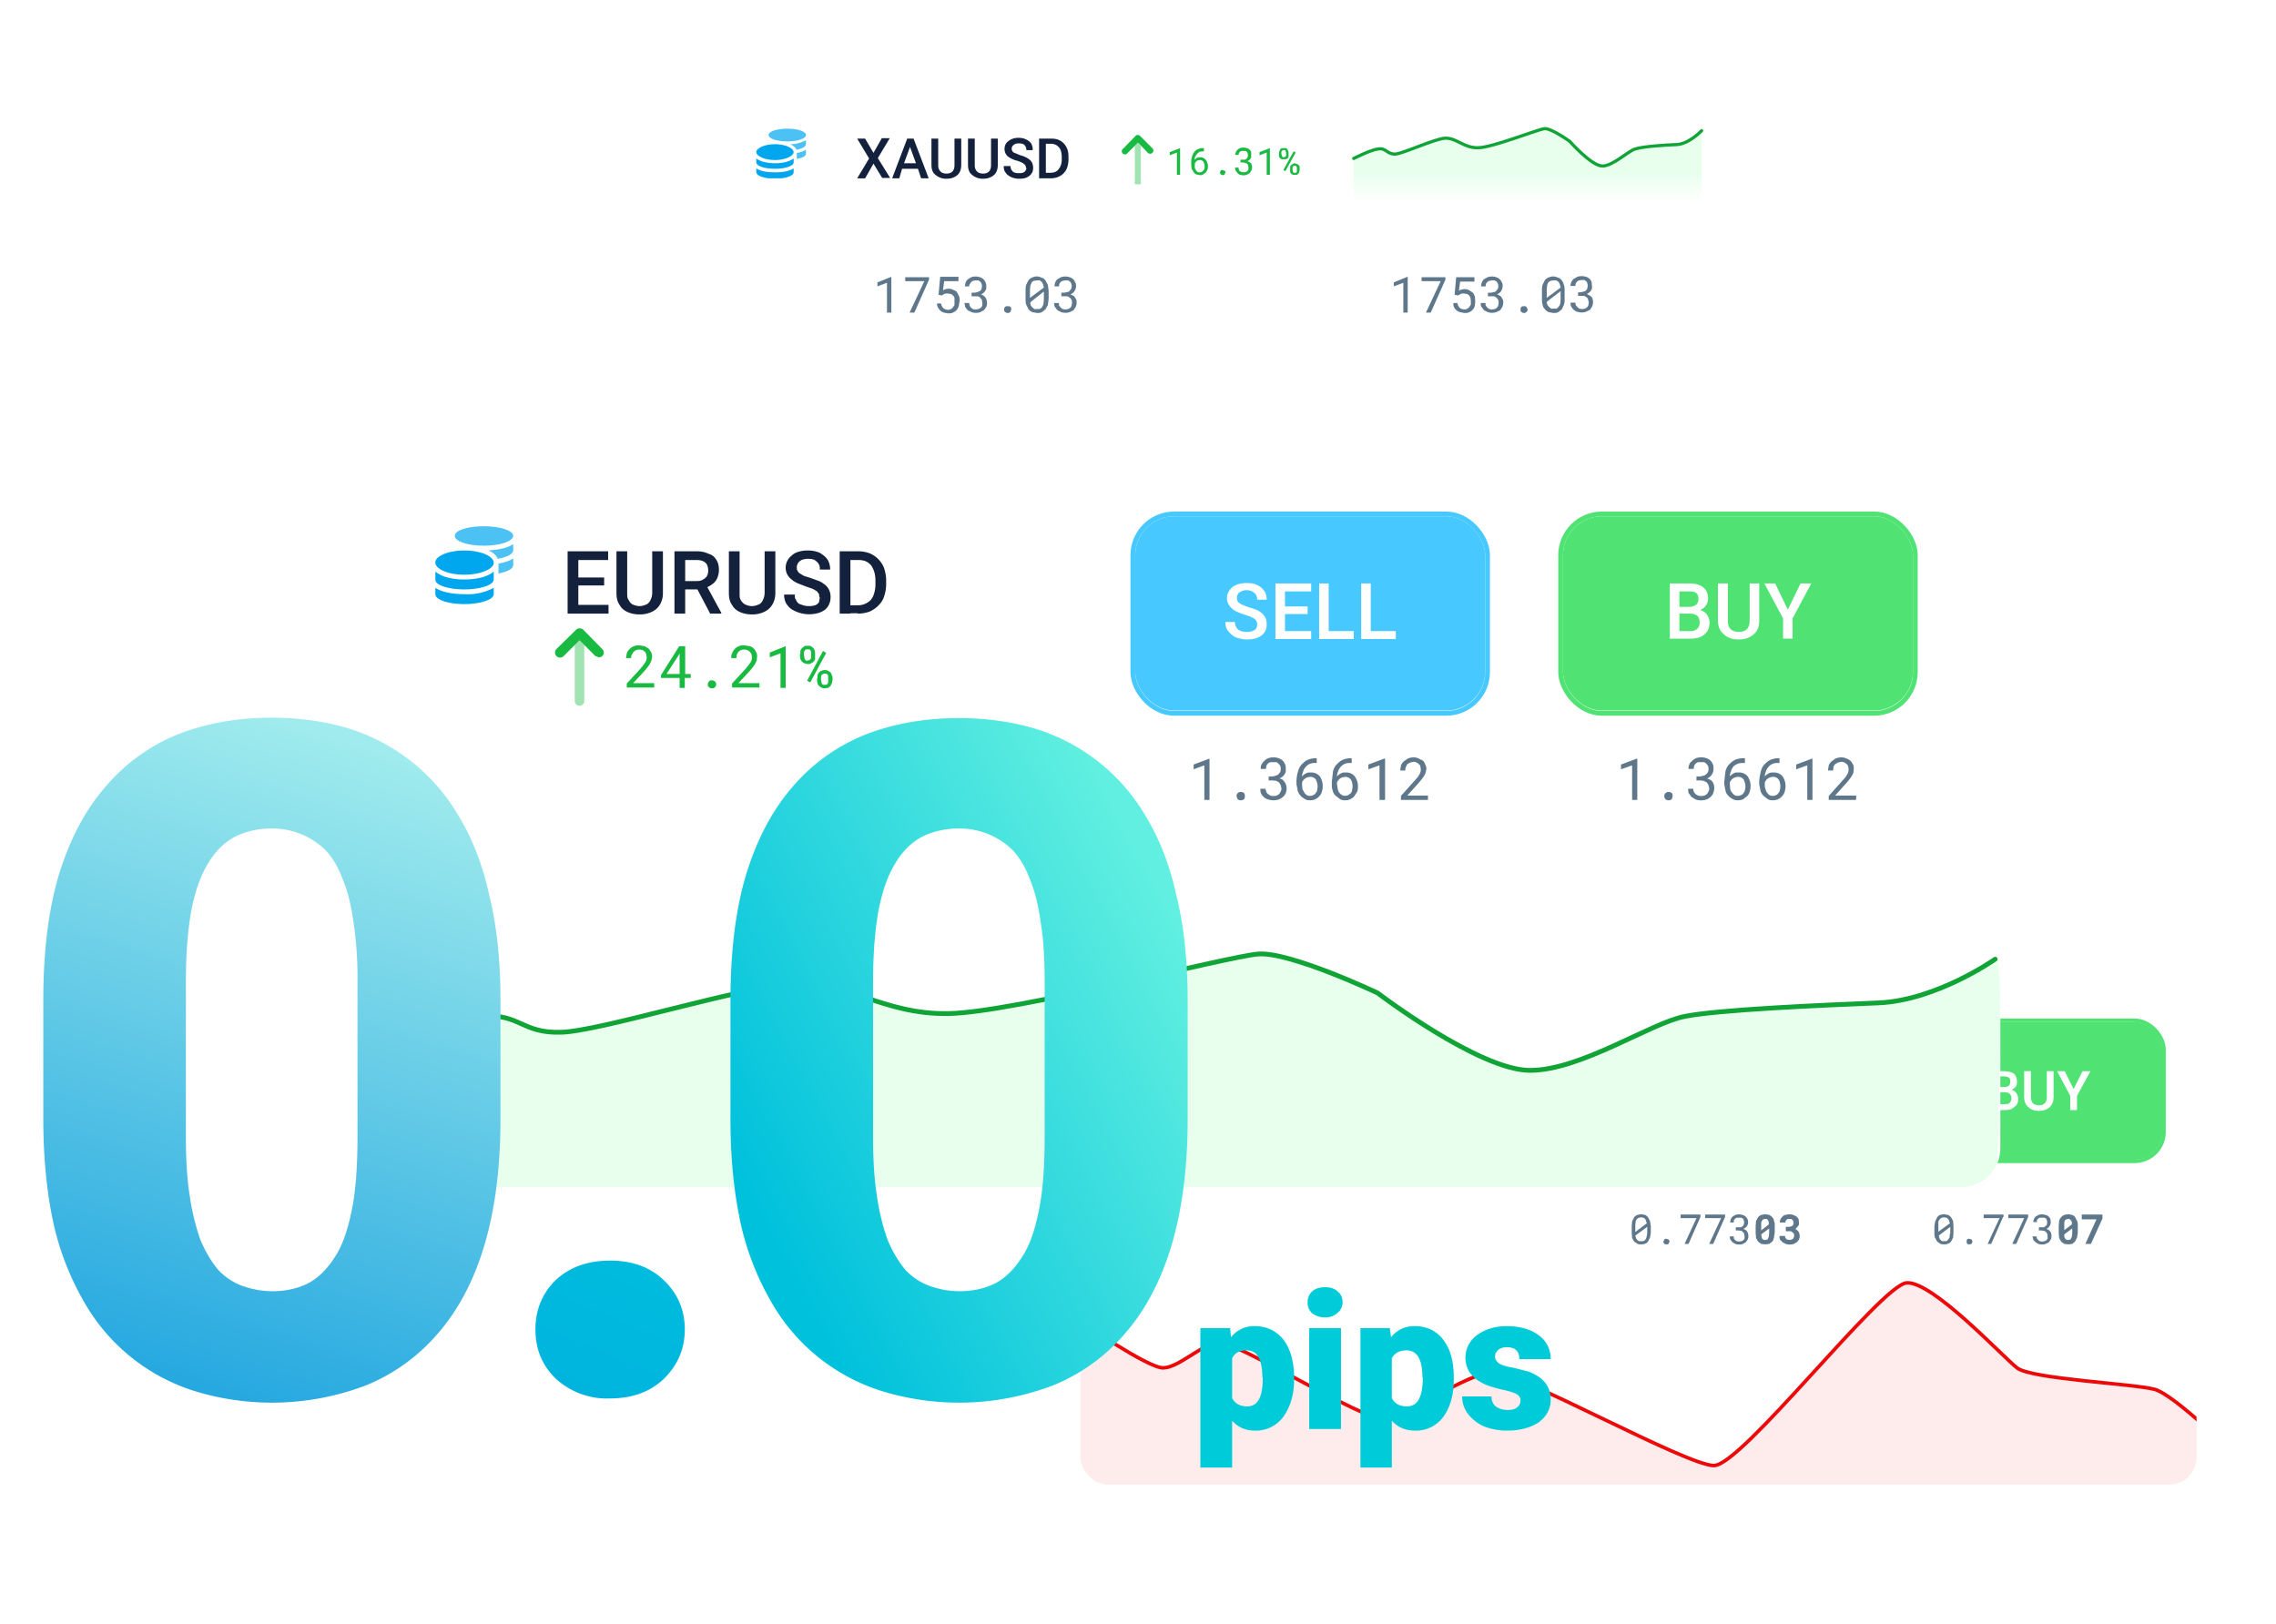 <svg width="573" height="409" fill="none" xmlns="http://www.w3.org/2000/svg"><g filter="url(#a)"><rect x="175.5" y="15" width="263.1" height="112.8" rx="6.3" fill="#fff"/><path d="m217.5 33.6 2.1-3.7h2l-3 5 3.1 5h-2l-2.2-3.6-2.1 3.7h-2l3-5-3-5h2l2.1 3.6Zm11.1 4h-3.9L224 40h-1.8l3.8-10h1.6l3.8 10h-1.9l-.8-2.4Zm-3.4-1.4h3l-1.5-4.1-1.5 4.1Zm14.4-6.3v6.7c0 1.1-.3 2-1 2.6-.7.6-1.6.9-2.7.9a4 4 0 0 1-2.8-1c-.7-.5-1-1.4-1-2.5V30h1.7v6.7c0 .7.2 1.2.6 1.6.3.3.8.5 1.5.5 1.3 0 2-.7 2-2.1v-6.7h1.7Zm9.2 0v6.7c0 1.1-.3 2-1 2.6-.7.6-1.6.9-2.7.9a4 4 0 0 1-2.8-1c-.7-.5-1-1.4-1-2.5V30h1.7v6.7c0 .7.2 1.2.6 1.6.3.3.8.5 1.5.5 1.3 0 2-.7 2-2.1v-6.7h1.7Zm7.1 7.5c0-.5-.2-.8-.5-1-.3-.3-.8-.5-1.6-.8-.9-.2-1.5-.5-2-.8-.9-.5-1.3-1.3-1.3-2.2 0-.8.3-1.5 1-2a4 4 0 0 1 2.5-.8c.7 0 1.3.1 1.9.4.5.2 1 .6 1.3 1 .3.6.4 1 .4 1.7H256c0-.6-.2-1-.5-1.3-.3-.3-.8-.4-1.4-.4-.6 0-1 .1-1.3.4-.3.2-.5.5-.5 1 0 .3.2.7.5.9l1.7.7c.8.2 1.4.5 1.9.8.4.3.8.6 1 1 .2.4.3.9.3 1.4 0 .8-.3 1.5-1 2-.6.5-1.4.7-2.5.7a5 5 0 0 1-2-.4c-.6-.3-1.1-.6-1.4-1.1-.4-.5-.5-1-.5-1.7h1.7c0 .6.2 1 .6 1.4.3.3.9.4 1.6.4.6 0 1-.1 1.3-.3.3-.3.5-.6.5-1Zm3.3 2.6V30h3c.8 0 1.6.1 2.3.5a4 4 0 0 1 1.6 1.7c.4.7.5 1.6.5 2.5v.5c0 1-.2 1.8-.5 2.5a4 4 0 0 1-1.6 1.7c-.7.4-1.5.6-2.5.6h-2.8Zm1.7-8.7v7.3h1.1c1 0 1.7-.3 2.1-.9.5-.6.8-1.4.8-2.4v-.6c0-1-.2-2-.7-2.5-.5-.6-1.2-.9-2-.9h-1.3Z" fill="#14213D"/><path d="M222 73.8v-9l-3.5 1.4v1l2.4-.9v7.5h1.1Zm9.5-8.3v-.6h-6v1h4.8l-3.7 7.9h1.2l3.7-8.3Zm2.3 3.8.9.2.3-.2a1.8 1.8 0 0 1 1.2-.3l.7.1a1.6 1.6 0 0 1 1 1V71.9l-.4.6a1.5 1.5 0 0 1-1.2.6c-.5 0-.9-.2-1.2-.4-.3-.3-.5-.7-.6-1.2h-1c0 .4.1.8.3 1.1a2.4 2.4 0 0 0 1.4 1.2l1 .2c.5 0 1 0 1.3-.2A2.4 2.4 0 0 0 239 72l.2-1.2c0-.4 0-.8-.2-1.2l-.5-1c-.3-.2-.5-.4-.9-.5-.3-.2-.7-.3-1-.3a2.8 2.8 0 0 0-1.6.4l.3-2.3h3.6v-1.1h-4.6l-.4 4.4Zm8.4-.5v.9h1.6c.2.1.5.2.6.4l.4.5.1.7v.7a1.3 1.3 0 0 1-1 .9 2.3 2.3 0 0 1-1.4 0l-.5-.4-.3-.5-.1-.6h-1.2l.2 1 .6.8 1 .5a3.6 3.6 0 0 0 2.2 0l.9-.5.6-.8a2.7 2.7 0 0 0 .1-1.7 1.9 1.9 0 0 0-.7-1.1l-.7-.4a2.3 2.3 0 0 0 1.3-1.4v-.5c0-.5 0-.8-.2-1.1a2.1 2.1 0 0 0-1.4-1.3 3.4 3.4 0 0 0-2.2 0l-.8.5c-.3.3-.5.5-.6.8l-.2 1h1.1c0-.2 0-.5.2-.6a1.4 1.4 0 0 1 .8-.8l.6-.1h.7l.5.3.3.5a2 2 0 0 1 0 1.3c0 .2-.2.4-.3.5l-.6.3-.8.2h-.8Zm8.2 4.2c0 .3 0 .5.2.6.2.2.4.3.7.3.3 0 .5-.1.7-.3l.2-.6c0-.2 0-.4-.2-.6-.2-.2-.4-.2-.7-.2-.3 0-.5 0-.7.2a1 1 0 0 0-.2.6Zm11.2-2.6v-2.1l-.2-1.5-.6-1.1c-.3-.4-.6-.6-1-.7a3 3 0 0 0-1.1-.3 3 3 0 0 0-1.3.3c-.3.1-.6.3-.9.7l-.5 1c-.2.5-.2 1-.2 1.6v2c0 .6 0 1.1.2 1.6l.5 1c.3.4.6.6 1 .8l1.2.2c.4 0 .8 0 1.2-.2l.9-.7.6-1.1.2-1.5Zm-4.7-.3V68l.1-1 .4-.9.5-.3.8-.1h.7l.5.4.3.6.2.8-3.5 2.6Zm3.5.5-.1 1.1-.4.8-.5.4h-.7a2 2 0 0 1-.7 0l-.5-.4-.4-.5a3 3 0 0 1-.1-.8l3.4-2.7v2.1Zm4.4-1.8v.9h1.6l.6.4.4.5.1.7-.1.7a1.3 1.3 0 0 1-.9.9 2.3 2.3 0 0 1-1.4 0l-.5-.4-.4-.5v-.6H263c0 .4 0 .8.2 1l.6.8 1 .5a3.6 3.6 0 0 0 2.1 0l1-.5.5-.8a2.7 2.7 0 0 0 .2-1.7 2 2 0 0 0-.3-.6 2 2 0 0 0-.4-.5l-.8-.4a2.2 2.2 0 0 0 1.3-1.4l.1-.5c0-.5 0-.8-.2-1.1a2.2 2.2 0 0 0-1.4-1.3 3.4 3.4 0 0 0-2.2 0l-.9.5a2.4 2.4 0 0 0-.7 1.8h1.1l.1-.6a1.4 1.4 0 0 1 .9-.8l.6-.1h.7l.5.3.3.5a2 2 0 0 1 0 1.3l-.4.5c-.1.2-.3.3-.5.3l-.8.2h-.8ZM352 73.8v-9h-.1l-3.4 1.4v1l2.4-.9v7.5h1Zm9.5-8.3v-.6h-6v1h4.8l-3.7 7.9h1.2l3.7-8.3Zm2.3 3.8.9.2.3-.2a1.8 1.8 0 0 1 1.1-.3l.8.1a1.6 1.6 0 0 1 .9 1l.1.8v.9l-.4.6a1.5 1.5 0 0 1-1.2.6c-.5 0-1-.2-1.2-.4-.3-.3-.5-.7-.6-1.2h-1c0 .4 0 .8.2 1.1a2.4 2.4 0 0 0 1.5 1.2l1 .2c.5 0 1 0 1.3-.2a2.4 2.4 0 0 0 1.4-1.6l.1-1.2-.1-1.2c-.2-.4-.3-.7-.6-1l-.8-.5c-.3-.2-.7-.3-1.1-.3a2.8 2.8 0 0 0-1.5.4l.3-2.3h3.6v-1.1h-4.6l-.4 4.4Zm8.4-.5v.9h1.6l.6.4.4.5.1.7-.1.7a1.4 1.4 0 0 1-.9.9 2.3 2.3 0 0 1-1.4 0l-.5-.4-.4-.5v-.6h-1.2c0 .4 0 .8.2 1l.6.8 1 .5a3.6 3.6 0 0 0 2.1 0l1-.5.5-.8a2.7 2.7 0 0 0 .2-1.7 2 2 0 0 0-.3-.6 2 2 0 0 0-.4-.5l-.8-.4a2.2 2.2 0 0 0 1.3-1.4l.1-.5c0-.5 0-.8-.2-1.1a2.2 2.2 0 0 0-1.4-1.3 3.4 3.4 0 0 0-2.2 0l-.9.5a2.4 2.4 0 0 0-.7 1.8h1.1l.1-.6a1.4 1.4 0 0 1 .9-.8l.6-.1h.7l.5.3.3.5a2 2 0 0 1 0 1.3l-.4.5c-.1.2-.3.3-.5.3l-.8.2h-.8Zm8.2 4.2c0 .3 0 .5.2.6.2.2.4.3.7.3.3 0 .5-.1.6-.3.2-.1.3-.3.3-.6l-.3-.6c-.1-.2-.3-.2-.6-.2s-.6 0-.7.2a1 1 0 0 0-.2.6Zm11.1-2.6v-2.1c0-.6 0-1.1-.2-1.5-.1-.5-.3-.8-.5-1.1-.3-.4-.6-.6-1-.7a3 3 0 0 0-1.2-.3 3 3 0 0 0-1.2.3c-.3.1-.6.3-.9.7l-.5 1c-.2.5-.2 1-.2 1.6v2c0 .6 0 1.1.2 1.6 0 .4.3.8.5 1 .3.4.6.6 1 .8l1.2.2c.4 0 .8 0 1.2-.2l.9-.7.5-1.1c.2-.5.2-1 .2-1.5ZM387 70V68l.1-1c.1-.4.2-.7.4-.9l.5-.3.7-.1h.7l.6.4.3.6.2.8-3.5 2.6Zm3.5.5-.1 1.1c-.1.4-.3.6-.5.8 0 .2-.3.3-.5.4h-.6a2 2 0 0 1-.7 0l-.5-.4-.4-.5a3 3 0 0 1-.2-.8l3.5-2.7v2.1Zm4.4-1.8v.9h1.6l.6.4c.1.1.3.3.3.5l.2.7-.1.7a1.4 1.4 0 0 1-.9.9 2.3 2.3 0 0 1-1.4 0l-.5-.4-.4-.5-.1-.6H393c0 .4 0 .8.2 1a2.4 2.4 0 0 0 1.5 1.3 3.6 3.6 0 0 0 2.2 0l1-.5.5-.8a2.7 2.7 0 0 0 0-2.3 2 2 0 0 0-.6-.5l-.7-.4a2.2 2.2 0 0 0 1.3-1.4v-.5l-.1-1.1a2.1 2.1 0 0 0-1.4-1.3 3.5 3.5 0 0 0-2.2 0l-.9.5a2.4 2.4 0 0 0-.8 1.8h1.2l.1-.6a1.4 1.4 0 0 1 .8-.8l.7-.1h.7l.4.3c.2.2.3.3.3.5a2 2 0 0 1 0 1.3c0 .2-.2.4-.3.5-.2.2-.3.3-.6.3l-.7.2h-.8Z" fill="#5E778A"/><path d="M294.7 39v-6.6l-2.6 1v.8l1.8-.7v5.6h.8Zm6-6.6c-.5 0-1 0-1.3.2-.4.1-.7.3-1 .6-.3.4-.6.8-.7 1.4-.2.5-.2 1-.2 1.6v.4l.1 1 .5.8c.1.3.4.4.6.6l1 .2c.3 0 .6 0 .8-.2l.7-.5.4-.7a2.8 2.8 0 0 0-.4-2.4 1.7 1.7 0 0 0-1.4-.7h-.5a2 2 0 0 0-1 .7l.2-.9.5-.7.6-.5 1-.1h.1v-.8Zm-1 3a1 1 0 0 1 .9.5l.2.5a2.2 2.2 0 0 1 0 1.2c0 .2-.2.3-.3.5a1.1 1.1 0 0 1-.9.4 1 1 0 0 1-.5-.1l-.4-.4-.3-.6v-1a1.5 1.5 0 0 1 .4-.7 1.4 1.4 0 0 1 .8-.3Zm5 3.1.2.5.5.2c.2 0 .4 0 .5-.2l.2-.5c0-.1 0-.3-.2-.4l-.5-.2c-.2 0-.4 0-.5.2l-.2.4Zm5.2-3.2v.7h.6l.6.1.4.2c.2.1.3.3.3.4l.1.5v.6a1 1 0 0 1-.7.6 1.7 1.7 0 0 1-1 0l-.5-.2a1 1 0 0 1-.2-.4l-.1-.5h-.9l.2.8.5.6c.1.2.4.3.6.4a2.7 2.7 0 0 0 1.7 0l.7-.4.4-.6a2 2 0 0 0 0-1.8l-.4-.4-.6-.2a1.7 1.7 0 0 0 1-1v-1.3a1.6 1.6 0 0 0-1.1-1 2.6 2.6 0 0 0-1.7 0 1.8 1.8 0 0 0-1.2 1.7h.8l.1-.4a1 1 0 0 1 .7-.6h1l.3.2.2.4a1.6 1.6 0 0 1 0 1l-.2.3-.4.3h-1.2Zm7.4 3.8v-6.7l-2.6 1v.8l1.8-.7v5.6h.8Zm2.3-5.5v.9a1.2 1.2 0 0 0 .7.7h1.1a1.1 1.1 0 0 0 .6-.7v-.9a1.5 1.5 0 0 0-.3-.9 1 1 0 0 0-.3-.3h-1.1a1 1 0 0 0-.4.3l-.2.4-.1.5Zm.6.4v-.7l.2-.2.1-.2h.6l.2.2v.2l.1.3v.4a1 1 0 0 1-.1.5l-.2.1-.3.1h-.2l-.2-.2-.1-.3V34Zm2.2 3.5v.9a1.2 1.2 0 0 0 .7.7h1a1.1 1.1 0 0 0 .6-.7l.1-.5V37l-.3-.4a1 1 0 0 0-.4-.2l-.5-.2c-.2 0-.4 0-.5.2a1 1 0 0 0-.4.2l-.3.4v.5Zm.6.4V37.3l.1-.3.2-.1.3-.1a.6.6 0 0 1 .5.5v1.1l-.2.2h-.6l-.2-.2v-.2l-.1-.3Zm-1.8.3 2.6-4.7-.5-.3-2.6 4.7.5.3Z" fill="#18BA41"/><g clip-path="url(#b)" fill="#00A7EE"><path d="M188 37.4v1c0 1 2.1 1.7 4.7 1.7s4.7-.7 4.7-1.6v-1c-1 .7-2.8 1-4.7 1-1.8 0-3.7-.3-4.7-1Zm0-2.5V36c0 .9 2.1 1.6 4.7 1.6s4.7-.7 4.7-1.6V35c-1 .8-2.8 1.2-4.7 1.2-1.8 0-3.7-.4-4.7-1.2Zm4.7.5c2.6 0 4.7-1 4.7-2s-2.1-2-4.7-2-4.7 1-4.7 2 2.1 2 4.7 2Z"/><path opacity=".7" d="M195.8 30.7c2.6 0 4.7-.7 4.7-1.6 0-.9-2-1.6-4.7-1.6-2.6 0-4.7.7-4.7 1.6 0 .9 2.1 1.6 4.7 1.6Zm2.4 4.4c1.4-.2 2.3-.7 2.3-1.3v-1a6 6 0 0 1-2.3.8V35Zm-.1-2.3c1.4-.2 2.4-.8 2.4-1.4v-1a8 8 0 0 1-3.9 1c.7.4 1.3.8 1.5 1.4Z"/></g><g clip-path="url(#c)" fill="#18BA41"><path d="M287.2 33.8c-.2 0-.4 0-.6-.2l-2.5-2.6-2.6 2.6a.8.8 0 1 1-1.1-1.1l3.1-3.2c.3-.3.8-.3 1.1 0l3.2 3.2a.8.8 0 0 1-.6 1.3Z"/><path opacity=".4" d="M284.8 31.8v9a.8.8 0 1 1-1.5 0v-9l.8-.8.7.8Z"/></g><path d="M345 32.6c-1.2-.2-6.6 2.4-6.6 2.4v11.3h87.5s.4-18.6 0-18.2c-.4.4-4 3.1-5.9 3.3-2 .2-9.4.8-11 1.2-1.5.4-5.8 4.1-8.1 4.3-2.4.2-7.5-5.5-8.2-6.2-.8-.8-5.1-3.2-6.3-3.2-1.2 0-13.7 4.7-16.8 5-3.1.1-5.9-2.4-7.8-2.6-2-.2-11.7 4-13.3 4-1.6 0-2.3-1-3.5-1.3Z" fill="url(#d)"/><path d="M338.4 35s4.3-2.2 6.2-2.4c2-.3 2.1 1.3 4.2 1.3 2-.1 9.6-3.7 12.5-4 2.9-.2 4.8 2.5 8.4 2.4 3.5 0 15-4.6 16.7-4.8 1.7-.2 6.4 3.2 6.4 3.2s5.5 6.2 8.2 6.2c2.7 0 6.5-3.8 8.3-4.3 1.9-.6 7.4-1 10.5-1.1 3.1-.2 6.2-3.5 6.2-3.5" stroke="#10A336" stroke-width=".8" stroke-linecap="round" stroke-linejoin="round"/></g><g filter="url(#e)"><g clip-path="url(#f)"><rect x="270" y="242.8" width="281" height="127" rx="6.9" fill="#fff"/><path d="M270 374.5V329s18.2 11.5 20.8 11.5c2.6 0 9.5-5.6 14.3-6.3 4.8-.8 36.8 20.2 41.6 19 4.8-1.1 22.5-11.5 27.3-11.5 4.8 0 48.6 22.5 55.5 23.4 7 .8 43.3-46 48.5-46 5.2 0 17.2 11 27.3 21.4 14.3 3.3 28.6 4 35.1 5.5 6.5 1.6 20.8 17 20.8 17v11.6H270Z" fill="url(#g)"/><g filter="url(#h)"><rect x="480" y="251.6" width="62.4" height="34.7" rx="6.9" fill="#50E374"/><path d="M499 273.7V264h3.4c1.1 0 2 .2 2.6.6.5.5.8 1.2.8 2 0 .5 0 .9-.3 1.3-.3.3-.6.6-1.1.8.5.1 1 .4 1.2.8.3.4.5.9.5 1.5 0 .9-.3 1.6-1 2-.5.6-1.4.8-2.5.8H499Zm1.8-4.4v3h1.9c.5 0 1 0 1.2-.3.3-.3.5-.7.5-1.1 0-1-.6-1.6-1.6-1.6h-2Zm0-1.3h1.6c.6 0 1-.1 1.3-.3.3-.3.4-.6.4-1 0-.6-.1-1-.4-1.1-.3-.2-.7-.3-1.3-.3h-1.6v2.7ZM515 264v6.6c0 1-.3 1.8-1 2.5-.7.6-1.6.9-2.7.9s-2-.3-2.7-1c-.6-.5-1-1.4-1-2.4v-6.6h1.7v6.6c0 .6.2 1.1.5 1.5.4.3.9.5 1.5.5 1.3 0 2-.7 2-2v-6.6h1.7Zm5 4.6 2.3-4.6h2l-3.4 6.2v3.6h-1.7v-3.6l-3.3-6.2h1.9l2.3 4.6Z" fill="#fff"/><rect x="479.5" y="251.2" width="63.3" height="35.5" rx="7.4" stroke="#50E374" stroke-width=".9"/></g><g filter="url(#i)"><rect x="403.7" y="251.6" width="62.4" height="34.7" rx="6.9" fill="#47C8FF"/><path d="M425.4 271.2c0-.4-.1-.8-.4-1-.3-.2-.9-.5-1.7-.7a8 8 0 0 1-1.9-.8c-.9-.6-1.3-1.3-1.3-2.2 0-.8.3-1.5 1-2a4 4 0 0 1 2.5-.8c.7 0 1.3.2 1.8.4.6.3 1 .6 1.3 1.1.3.5.4 1 .4 1.5h-1.7c0-.5-.1-.9-.4-1.2-.4-.3-.8-.4-1.4-.4-.6 0-1 .1-1.3.4-.3.2-.5.5-.5 1 0 .3.2.6.5.9l1.7.7c.7.2 1.3.5 1.8.8.5.2.8.6 1 1 .2.3.4.8.4 1.3 0 .8-.4 1.5-1 2-.6.4-1.5.7-2.6.7-.7 0-1.3-.2-2-.4-.5-.3-1-.7-1.3-1.1-.3-.5-.5-1-.5-1.6h1.7c0 .5.2 1 .6 1.3.3.3.9.4 1.5.4s1-.1 1.4-.3c.3-.3.4-.6.4-1Zm9-1.9h-4v3h4.7v1.4h-6.4V264h6.4v1.4h-4.7v2.7h4v1.3Zm3.8 3h4.5v1.4h-6.2V264h1.7v8.5Zm7.5 0h4.5v1.4H444V264h1.7v8.5Z" fill="#fff"/><rect x="403.3" y="251.2" width="63.3" height="35.5" rx="7.4" stroke="#47C8FF" stroke-width=".9"/></g><g clip-path="url(#j)" fill="#EC0909"><path d="M313.7 286.4c.3.3.3.8 0 1.2l-3.5 3.5c-.3.3-.9.3-1.2 0l-3.5-3.5a.9.9 0 1 1 1.2-1.2l2.9 2.8 2.8-2.8c.2-.2.4-.3.7-.3.2 0 .4 0 .6.3Z"/><path opacity=".4" d="m309.6 289.2-.9-.8v-10.1a.9.9 0 1 1 1.8 0v10l-1 1Z"/></g><path d="M312 270h-4.3l-.9 2.6h-2l4.2-11h1.7l4.2 11h-2l-.9-2.6Zm-3.7-1.5h3.2l-1.6-4.6-1.6 4.6Zm15.9-7v7.4c0 1.2-.4 2.2-1.2 2.9-.7.6-1.7 1-3 1-1.2 0-2.3-.4-3-1a3.6 3.6 0 0 1-1.1-2.9v-7.4h1.9v7.5c0 .7.2 1.3.6 1.7.3.3.9.5 1.6.5 1.5 0 2.2-.7 2.2-2.3v-7.4h2Zm2 11.1v-11h3.3c1 0 1.9.2 2.6.6.8.4 1.4 1 1.8 1.9.4.8.6 1.7.6 2.7v.6c0 1-.2 2-.6 2.7-.4.8-1 1.4-1.8 1.9-.8.4-1.7.6-2.7.6h-3.2Zm2-9.5v8h1.2c1 0 1.8-.3 2.3-1 .6-.6.9-1.5.9-2.7v-.6c0-1.2-.3-2.1-.8-2.8-.5-.6-1.3-1-2.3-1h-1.3Zm16.3-1.6v7.4c0 1.2-.3 2.2-1.1 2.9-.7.6-1.8 1-3 1-1.3 0-2.3-.4-3-1a3.6 3.6 0 0 1-1.2-2.9v-7.4h2v7.5c0 .7.2 1.3.5 1.7.4.3 1 .5 1.7.5 1.5 0 2.2-.7 2.2-2.3v-7.4h2Zm7.9 8.3c0-.5-.2-.9-.5-1.2l-1.9-.8a9 9 0 0 1-2.1-.9c-1-.6-1.5-1.4-1.5-2.4s.3-1.7 1-2.2c.8-.6 1.7-1 3-1 .7 0 1.4.2 2 .5.6.3 1 .7 1.4 1.2.3.6.5 1.1.5 1.8h-1.9c0-.6-.2-1-.5-1.4-.4-.3-1-.5-1.6-.5-.6 0-1.1.2-1.5.4-.3.3-.5.7-.5 1.2 0 .4.2.7.6 1l1.8.8c.9.2 1.6.5 2.1.8.5.4 1 .7 1.2 1.2.2.4.3.9.3 1.5 0 .9-.3 1.6-1 2.2-.7.5-1.7.8-3 .8-.7 0-1.5-.2-2.1-.5-.7-.3-1.2-.7-1.6-1.2a3 3 0 0 1-.6-1.8h2c0 .6.2 1 .6 1.4.4.4 1 .6 1.8.6.7 0 1.2-.2 1.5-.4.3-.3.5-.7.5-1.1Zm3.6 2.8v-11h3.3c1 0 1.8.2 2.6.6.8.4 1.4 1 1.8 1.9.4.8.6 1.7.6 2.7v.6c0 1-.2 2-.6 2.7-.5.8-1 1.4-1.8 1.9-.8.4-1.7.6-2.7.6H356Zm2-9.5v8h1.2c1 0 1.8-.3 2.3-1 .6-.6.8-1.5.9-2.7v-.6c0-1.2-.3-2.1-.8-2.8-.6-.6-1.3-1-2.3-1h-1.4Z" fill="#14213D"/><path d="M413.6 306.4v-1.7l-.2-1.3-.5-.9a2 2 0 0 0-.7-.6l-1-.2-1 .2a2 2 0 0 0-.8.6l-.5 1-.1 1.2v1.7l.1 1.3.5.9.8.5c.3.2.6.2 1 .2.3 0 .7 0 1-.2.3 0 .5-.3.7-.5l.5-1 .2-1.2Zm-3.9-.2v-1.7l.1-1 .3-.6.5-.3.6-.1.5.1c.2 0 .3.2.5.3l.2.5.2.6-2.9 2.2Zm3 .4-.2 1-.3.6-.5.3h-1.1l-.4-.3-.3-.4-.2-.7 3-2.2v1.7Zm4 2c0 .2.2.4.3.5.1.2.3.2.5.2.3 0 .5 0 .6-.2l.2-.5c0-.2 0-.3-.2-.5l-.6-.2c-.2 0-.4 0-.5.2l-.2.5Zm9.4-6.2v-.6h-5v.9h4l-3 6.5h1l3-6.8Zm6.2 0v-.6h-5v.9h4l-3 6.5h1l3-6.8Zm2.7 2.7v.7h.7l.6.1c.2 0 .4.2.5.3l.3.4.1.6v.6a1.1 1.1 0 0 1-.8.7 2 2 0 0 1-1.1 0c-.2 0-.4-.2-.5-.3l-.3-.4v-.5h-1c0 .3 0 .6.2.9l.5.6.7.4a3 3 0 0 0 1.9 0l.7-.4.5-.7a2.2 2.2 0 0 0 .1-1.4 1.6 1.6 0 0 0-.6-1l-.6-.3a2 2 0 0 0 .9-.7 1.6 1.6 0 0 0 .3-.9c0-.3 0-.6-.2-.9a1.8 1.8 0 0 0-1.2-1 2.9 2.9 0 0 0-1.8 0l-.7.4a2 2 0 0 0-.6 1.5h.9v-.5a1.2 1.2 0 0 1 .8-.7h1.1l.4.2.2.4a1.7 1.7 0 0 1 0 1.1l-.2.4-.5.3H435Zm9.8 1.3v-1.7c0-.5 0-1-.2-1.3 0-.4-.2-.7-.5-1a2 2 0 0 0-.7-.5l-1-.2-1 .2a2 2 0 0 0-.8.6l-.5.9-.1 1.3v1.7l.1 1.3.5.9.8.6 1 .1 1-.1.8-.6c.2-.2.3-.6.4-1l.2-1.2Zm-3.4-.6v-2.1l.3-.5s.1-.2.3-.2l.4-.1h.4l.3.3.2.4v.7l-1.9 1.5Zm2 .8-.1.8-.2.4c0 .2-.2.3-.3.3a1 1 0 0 1-.4.1 1 1 0 0 1-.5-.1.8.8 0 0 1-.3-.3l-.1-.4-.1-.6 2-1.5v1.3Zm4.2-1.7v1.1h1.3l.4.3.3.3a1.4 1.4 0 0 1 0 1l-.2.3a1 1 0 0 1-.4.2 1.5 1.5 0 0 1-1 0s-.2 0-.3-.2a.9.9 0 0 1-.3-.7H446c0 .4 0 .7.2 1l.6.6.8.4a3.4 3.4 0 0 0 2 0l.7-.4a2 2 0 0 0 .8-1.6l-.1-.6-.2-.5-.4-.4a2 2 0 0 0-.5-.3c.2 0 .3-.1.4-.3a2 2 0 0 0 .6-.8v-.5l-.1-.9-.5-.6-.8-.4a3.5 3.5 0 0 0-2 0c-.3 0-.5.2-.7.4a1.8 1.8 0 0 0-.7 1.5h1.4a.8.8 0 0 1 .3-.7l.3-.2h.9l.3.3.2.3v.8l-.2.3-.4.2-.5.1h-.8ZM489.8 306.4v-1.7l-.1-1.3-.5-.9a2 2 0 0 0-.8-.6l-1-.2-1 .2a2 2 0 0 0-.7.6l-.5 1-.2 1.2v1.7c0 .5 0 .9.2 1.3l.5.9.7.5c.3.2.7.2 1 .2.4 0 .8 0 1-.2.3 0 .6-.3.8-.5l.5-1 .1-1.2Zm-3.8-.2v-2.7l.4-.6.4-.3.6-.1.6.1c.2 0 .3.2.4.3.2.1.2.3.3.5l.2.6-3 2.2Zm2.9.4-.1 1-.4.6-.4.3H487c-.2 0-.3-.2-.4-.3-.2-.1-.3-.3-.3-.4l-.2-.7 2.9-2.2v1.7Zm4.2 2 .1.5c.2.2.4.2.6.2.2 0 .4 0 .6-.2l.2-.5-.2-.5-.6-.2c-.2 0-.4 0-.6.2l-.1.5Zm9.3-6.2v-.6h-5v.9h4l-3 6.5h.9l3-6.8Zm6.2 0v-.6h-5v.9h4l-3 6.5h1l3-6.8Zm2.7 2.7v.7h.6l.7.1c.2 0 .3.2.5.3l.3.4.1.6v.6a1.1 1.1 0 0 1-.8.7 2 2 0 0 1-1.2 0l-.4-.3-.3-.4-.1-.5h-1l.2.9.6.6.7.4a3 3 0 0 0 1.8 0l.8-.4.5-.7a2.3 2.3 0 0 0-.1-2l-.4-.4-.6-.3a1.9 1.9 0 0 0 1-1.1l.1-.5-.1-.9a1.8 1.8 0 0 0-1.2-1 2.9 2.9 0 0 0-1.8 0l-.7.4a2 2 0 0 0-.6 1.4h.9v-.4a1.1 1.1 0 0 1 .8-.7h1.1l.4.2.2.4a1.7 1.7 0 0 1 0 1.1c0 .2-.2.3-.3.4l-.4.3H511.3Zm9.8 1.3v-1.7c0-.5 0-1-.2-1.3l-.5-1a2 2 0 0 0-.7-.5l-1-.2-1 .2a2 2 0 0 0-.8.6c-.2.2-.4.5-.5.9l-.1 1.3v1.7l.1 1.3.5.9.8.6 1 .1 1-.1.7-.6.5-1 .2-1.2Zm-3.4-.6v-2.1l.2-.5.3-.2.5-.1h.3l.3.3.3.4v.7l-2 1.5Zm2 .8-.1.8-.2.4c0 .2-.2.3-.3.3a1 1 0 0 1-.4.1.8.8 0 0 1-.8-.4l-.2-.4v-.6l2-1.5v1.3Zm7.6-4v-.8h-5.2v1.2h3.7l-2.8 6.2h1.4l3-6.6Z" fill="#5E778A"/><path d="M270 328.7s16.9 11.7 20.8 11.7c3.9 0 9.5-5.8 13.9-6.4 4.3-.6 36 19.5 41.6 19.2 5.6-.3 21.2-11.7 27.7-11.7s48.6 23.5 55.5 23.5c7 0 42-45.4 48.5-46 6.5-.5 24.3 18.7 27.8 21.4 3.4 2.8 29.4 4 34.6 5.4 5.2 1.4 20.8 17 20.8 17" stroke="#EC0909" stroke-width=".9" stroke-linecap="round" stroke-linejoin="round"/><path d="M312.5 285.6v-.8h-4v.8h4Zm6.7 0v-1.7l-.1-1.3-.5-.9a2 2 0 0 0-.8-.6l-1-.2-1 .2a2 2 0 0 0-.7.6l-.5 1-.2 1.2v1.7l.2 1.3.5.9.7.5c.3.2.7.2 1 .2.4 0 .8 0 1-.2.4 0 .6-.3.8-.5l.5-1 .1-1.2Zm-3.8-.2v-2.7l.4-.6.4-.3.6-.1.6.1c.2 0 .3.2.4.3.2.1.3.3.3.5l.2.6-3 2.2Zm2.9.4-.1 1c0 .2-.2.4-.4.6l-.4.3h-1.1c-.2 0-.3-.2-.4-.3l-.3-.4-.2-.7 2.9-2.2v1.7Zm4.2 2c0 .2 0 .4.2.5 0 .2.3.2.5.2.3 0 .4 0 .6-.2l.2-.5-.2-.5-.6-.2c-.2 0-.4 0-.5.2-.2.2-.2.3-.2.5Zm9.1.6v-.7H328l2-2.2a13.7 13.7 0 0 0 1-1.2l.3-.7v-1.4a1.8 1.8 0 0 0-1.2-1.1l-1-.2-1 .2a2.2 2.2 0 0 0-1.2 1.2l-.2 1h1v-.7l.3-.5.5-.3h.6a1.3 1.3 0 0 1 1 .3l.2.4.1.5a1.7 1.7 0 0 1-.2 1l-.4.4-.5.7-2.4 2.7v.6h4.8Zm4.8 0V281h-.1l-2.8 1.1v.9l2-.8v6.2h.9Zm2.5-6v.4l.1.5a1.3 1.3 0 0 0 .7.8h1.2a1.3 1.3 0 0 0 .7-.8v-.9a1.6 1.6 0 0 0-.3-1l-.4-.4h-1.2l-.4.4-.3.4v.6Zm.7.4v-.7l.2-.3.2-.2h.6l.2.2.1.3v1l-.1.2-.2.2h-.6l-.2-.2-.1-.2v-.3Zm2.4 4V287.6l.3.4a1.3 1.3 0 0 0 1 .4h.6a1.3 1.3 0 0 0 .7-.8l.1-.6v-.9l-.4-.5-.4-.3-.6-.1-.6.1-.4.3-.2.5-.1.5Zm.7.3v-.7l.1-.3.2-.1.3-.1a.6.6 0 0 1 .5.2l.2.3v1l-.2.3-.2.2h-.6l-.2-.2v-.3l-.1-.3Zm-2 .4 2.9-5.3-.6-.3-2.8 5.3.5.3Z" fill="#EC0909"/><g clip-path="url(#k)" fill="#00A7EE"><path d="M278.9 269v1.2c0 1 2.3 1.8 5.2 1.8 2.8 0 5.2-.8 5.2-1.8v-1.1a9.8 9.8 0 0 1-5.2 1.1c-2 0-4.1-.3-5.2-1.1Zm0-2.8v1.4c0 1 2.3 1.8 5.2 1.8 2.8 0 5.2-.8 5.2-1.8v-1.4a8.7 8.7 0 0 1-5.2 1.4c-2 0-4.1-.4-5.2-1.4Zm5.2.6c2.8 0 5.2-1 5.2-2.2 0-1.2-2.4-2.2-5.2-2.2-3 0-5.2 1-5.2 2.2 0 1.2 2.3 2.2 5.2 2.2Z"/><path opacity=".7" d="M287.5 261.6c2.9 0 5.2-.8 5.2-1.8s-2.3-1.7-5.2-1.7c-2.9 0-5.2.8-5.2 1.7 0 1 2.3 1.8 5.2 1.8Zm2.6 5c1.6-.4 2.6-1 2.6-1.6V264c-.6.4-1.5.7-2.6 1v1.6Zm0-2.6c1.5-.3 2.6-1 2.6-1.6v-1.1c-1 .7-2.6 1-4.3 1.1.8.4 1.4 1 1.6 1.6Z"/></g></g></g><g filter="url(#l)"><g clip-path="url(#m)"><rect x="90" y="108" width="411.2" height="186" rx="9.8" fill="#fff"/><path d="M150.8 147.4v2.2h-8.3v-2.2h8.3Zm-7.6-13.5v15.7h-2.7v-15.7h2.7Zm6.5 6.6v2h-7.2v-2h7.2Zm1-6.6v2.2h-8.2v-2.2h8.2Zm11 0h2.8v10.5c0 1.2-.3 2.2-.8 3-.5.8-1.2 1.4-2.1 1.8a7 7 0 0 1-3 .6c-1.1 0-2.1-.2-3-.6-.9-.4-1.6-1-2-1.8-.6-.8-.8-1.8-.8-3v-10.5h2.7v10.5c0 .7 0 1.4.4 1.8.2.5.6.9 1 1.1.5.2 1 .4 1.7.4s1.2-.2 1.7-.4.8-.6 1-1a4 4 0 0 0 .5-2V134Zm5.7 0h5.5c1.2 0 2.2.2 3 .6 1 .3 1.6.8 2 1.5.5.7.7 1.6.7 2.6 0 .8-.2 1.5-.4 2-.3.7-.7 1.2-1.3 1.6-.5.4-1.1.7-1.8 1l-.8.3h-5v-2.1h3.7c.6 0 1.2-.1 1.6-.4.4-.2.8-.5 1-.9.2-.4.3-.8.3-1.3 0-.6-.1-1-.3-1.5a2 2 0 0 0-1-.9c-.4-.2-1-.3-1.7-.3h-2.8v13.5h-2.7v-15.7Zm9 15.7-3.7-7h2.8l3.7 6.8v.2h-2.9Zm13.7-15.7h2.7v10.5c0 1.2-.3 2.2-.8 3-.5.8-1.2 1.4-2.1 1.8a7 7 0 0 1-3 .6c-1.1 0-2.1-.2-3-.6-.9-.4-1.6-1-2-1.8-.6-.8-.8-1.8-.8-3v-10.5h2.7v10.5c0 .7 0 1.4.3 1.8.3.5.7.9 1.1 1.1.5.2 1 .4 1.7.4s1.2-.2 1.7-.4.8-.6 1-1a4 4 0 0 0 .5-2V134Zm13.8 11.6-.1-.8-.5-.7-1-.6-1.7-.6-2.1-.8c-.6-.3-1.2-.6-1.6-1a3.6 3.6 0 0 1-1.5-3 3.8 3.8 0 0 1 1.5-3c.5-.5 1.1-.8 1.8-1 .7-.2 1.4-.3 2.3-.3 1.1 0 2.1.2 3 .6.8.5 1.5 1 2 1.8.4.7.6 1.5.6 2.4H204c0-.5 0-1-.3-1.4-.2-.4-.6-.7-1-1-.4-.2-1-.3-1.7-.3-.6 0-1.1.1-1.6.3-.4.2-.7.5-.9.8a2 2 0 0 0-.3 1.1c0 .3 0 .6.2.8.1.3.3.5.6.7l1 .6 1.6.5 2.2.8c.7.3 1.2.7 1.6 1a3.9 3.9 0 0 1 1.3 3.1 4 4 0 0 1-.4 1.8c-.2.5-.6 1-1.1 1.4-.5.3-1 .6-1.8.8a8.4 8.4 0 0 1-6.5-1c-.5-.3-1-.9-1.4-1.5-.3-.6-.5-1.3-.5-2.2h2.7c0 .6 0 1 .3 1.3.1.4.4.7.7 1l1.1.4a5.5 5.5 0 0 0 3 0 2 2 0 0 0 1-.8l.2-1.2Zm9.7 4h-3.4v-2h3.4c1 0 1.8-.3 2.4-.7.7-.4 1.2-1 1.5-1.8.3-.8.5-1.7.5-2.8v-.9c0-.8-.1-1.6-.3-2.2-.2-.7-.5-1.2-.8-1.7-.4-.4-.9-.8-1.4-1-.5-.2-1.1-.3-1.8-.3h-3.5v-2.2h3.5c1 0 2 .2 2.8.5a6.6 6.6 0 0 1 3.7 3.8c.3 1 .5 2 .5 3.1v.9c0 1-.2 2.1-.5 3-.3 1-.8 1.7-1.5 2.4-.6.6-1.3 1.1-2.2 1.5-.9.3-1.8.5-3 .5Zm-1.9-15.6v15.7H209v-15.7h2.7Z" fill="#14213D"/><path d="M121.1 251.2c-5.5-.6-31.1 7.3-31.1 7.3V294h410.3s1.9-58.1 0-56.9a88.9 88.9 0 0 1-27.4 10.4c-9.2.6-44 2.4-51.3 3.7-7.4 1.2-27.5 12.8-38.5 13.4-11 .6-34.8-17.1-38.5-19.5-3.6-2.5-23.8-9.8-29.3-9.8s-64 14.6-78.7 15.3c-14.7.6-27.5-7.4-36.7-8-9.1-.6-55 12.9-62.3 12.9-7.3 0-11-3.7-16.5-4.3Z" fill="#E9FFEE"/><path d="M90 258.5s20.1-6.8 29.3-7.5c9.1-.7 9.7 4.3 19.5 4 9.8-.2 45.1-11.4 58.6-12.2 13.4-.8 22.5 7.8 39 7.5 16.5-.3 70.2-14.4 78-15 8-.6 30 9.8 30 9.8s25.6 19.5 38.4 19.5c12.8 0 30.5-12 39-13.6 8.6-1.7 34.2-2.8 48.9-3.4 14.6-.7 29.2-11 29.2-11" stroke="#10A336" stroke-width="1.2" stroke-linecap="round" stroke-linejoin="round"/></g></g><path d="M304.5 201.3V191l-4 1.5v1.2l2.7-1v8.7h1.3Zm6.9-.8c0 .2 0 .5.2.7.2.2.4.3.8.3.3 0 .6-.1.8-.3.2-.2.2-.5.2-.7 0-.3 0-.6-.2-.8-.2-.2-.5-.3-.8-.3-.4 0-.6.1-.8.3a1 1 0 0 0-.3.8Zm8-5v1h1l.9.1.7.4.4.6.2.8c0 .4 0 .6-.2.9a1.6 1.6 0 0 1-1 1 2.7 2.7 0 0 1-1.6 0l-.6-.4c-.2-.2-.4-.4-.4-.6a2 2 0 0 1-.2-.7h-1.3c0 .4 0 .8.2 1.2a2.8 2.8 0 0 0 1.8 1.5 4.3 4.3 0 0 0 2.6 0 3 3 0 0 0 1-.6c.4-.3.6-.6.8-1a3.2 3.2 0 0 0-.2-2.7l-.5-.6c-.2-.2-.5-.3-.9-.4a2.6 2.6 0 0 0 1.6-1.7v-.6c0-.5 0-1-.2-1.3a2.5 2.5 0 0 0-1.6-1.5 4 4 0 0 0-2.6 0c-.4.2-.8.4-1 .7-.3.2-.5.5-.7.9-.2.3-.2.7-.2 1.1h1.3l.1-.7a1.6 1.6 0 0 1 1-1h1.6l.5.4.4.5a2.4 2.4 0 0 1 0 1.6l-.4.5a2 2 0 0 1-.7.4l-.8.2h-1Zm12.2-4.6h-.1a6 6 0 0 0-2 .3 4 4 0 0 0-1.5 1c-.6.5-1 1.2-1.2 2-.3 1-.4 1.8-.4 2.6v.7l.3 1.5c.1.5.4 1 .7 1.3.2.3.6.6 1 .8.4.3.9.4 1.4.4.5 0 1-.1 1.4-.3.4-.2.8-.5 1-.8.3-.3.5-.7.6-1.1a4.5 4.5 0 0 0-.5-3.8 2.7 2.7 0 0 0-2.3-1h-.6a3 3 0 0 0-1.6 1c0-.4.1-.9.3-1.3.1-.5.4-.8.7-1.2a3 3 0 0 1 1-.7c.5-.2 1-.2 1.7-.2v-1.2Zm-1.8 4.7a1.7 1.7 0 0 1 1.5.7l.3.8a3.5 3.5 0 0 1 0 1.8c0 .3-.2.6-.4.8-.1.2-.3.4-.6.5a1.8 1.8 0 0 1-1.6 0 2 2 0 0 1-.6-.6l-.5-.9-.1-1.2v-.5a2.3 2.3 0 0 1 1.4-1.3l.6-.1Zm10.6-4.7h-.1a6 6 0 0 0-2 .3 4 4 0 0 0-1.5 1c-.6.5-1 1.2-1.2 2l-.3 2.6v.7c0 .5 0 1 .2 1.5.1.5.4 1 .7 1.3l1 .8c.4.3.9.4 1.4.4.6 0 1-.1 1.4-.3.4-.2.8-.5 1-.8l.7-1.1a4.5 4.5 0 0 0-.6-3.8 2.7 2.7 0 0 0-2.2-1h-.7a3 3 0 0 0-1.6 1c0-.4.1-.9.3-1.3.1-.5.4-.8.7-1.2a3 3 0 0 1 1-.7c.5-.2 1-.2 1.7-.2v-1.2Zm-1.7 4.7a1.7 1.7 0 0 1 1.4.7c.1.2.3.5.3.8a3.5 3.5 0 0 1 0 1.8c0 .3-.2.6-.3.8l-.7.5a1.8 1.8 0 0 1-1.5 0 2 2 0 0 1-.7-.6c-.2-.2-.3-.5-.4-.9l-.2-1.2v-.5a2.3 2.3 0 0 1 1.4-1.3l.7-.1Zm10 5.7V191h-.2l-4 1.5v1.2l2.8-1v8.7h1.3Zm10.8 0v-1h-5.2l2.8-3.1a19.7 19.7 0 0 0 1.4-1.8l.4-.8.2-1c0-.4-.1-.8-.3-1.1-.1-.4-.3-.7-.6-1l-1-.5c-.4-.2-.8-.3-1.3-.3-.6 0-1 .1-1.5.3l-1 .7a3 3 0 0 0-.7 1l-.2 1.3h1.3c0-.4 0-.7.2-1l.3-.6.7-.4.9-.2a1.9 1.9 0 0 1 1.3.6c.2.1.3.3.4.6l.1.7a2.4 2.4 0 0 1-.3 1.2l-.5.8-.8.9-3.4 3.8v1h6.8ZM412.2 201.3V191h-.1l-4 1.5v1.2l2.8-1v8.7h1.3Zm6.8-.8c0 .2.1.5.3.7.2.2.4.3.8.3.3 0 .6-.1.8-.3l.2-.7c0-.3 0-.6-.2-.8-.2-.2-.5-.3-.8-.3-.4 0-.6.1-.8.3a1 1 0 0 0-.3.8Zm8.1-5v1h1l.8.1.8.4.4.6.2.8c0 .4 0 .6-.2.9a1.6 1.6 0 0 1-1 1 2.7 2.7 0 0 1-1.6 0l-.7-.4-.4-.6a2 2 0 0 1-.1-.7H425c0 .4 0 .8.2 1.2l.7.9 1 .6a4.3 4.3 0 0 0 2.7 0 3 3 0 0 0 1-.6c.3-.3.6-.6.7-1a3.2 3.2 0 0 0 .2-2 2.2 2.2 0 0 0-.8-1.3l-.9-.4a2.6 2.6 0 0 0 1.5-1.7l.1-.6c0-.5 0-1-.2-1.3a2.5 2.5 0 0 0-1.6-1.5 4 4 0 0 0-2.6 0c-.4.2-.8.4-1 .7-.3.2-.6.5-.7.9-.2.3-.2.7-.2 1.1h1.3l.1-.7a1.6 1.6 0 0 1 1-1h1.6l.5.4.4.5a2.4 2.4 0 0 1 0 1.6l-.4.5a2 2 0 0 1-.7.4l-.9.2h-.9Zm12.2-4.6h-.2a6 6 0 0 0-2 .3 4 4 0 0 0-1.5 1c-.6.5-1 1.2-1.2 2l-.3 2.6v.7l.3 1.5c.1.5.3 1 .7 1.3.2.3.6.6 1 .8.4.3.9.4 1.4.4.5 0 1-.1 1.4-.3l1-.8c.3-.3.5-.7.6-1.1a4.4 4.4 0 0 0-.5-3.8 2.7 2.7 0 0 0-2.3-1h-.7a3 3 0 0 0-1.5 1c0-.4.1-.9.3-1.3.1-.5.3-.8.6-1.2a3 3 0 0 1 1.1-.7c.5-.2 1-.2 1.6-.2h.2v-1.2Zm-1.8 4.7a1.7 1.7 0 0 1 1.5.7l.3.8a3.4 3.4 0 0 1 0 1.8c0 .3-.2.6-.4.8-.1.2-.3.4-.6.5a1.8 1.8 0 0 1-1.6 0 2 2 0 0 1-.6-.6c-.2-.2-.4-.5-.5-.9l-.1-1.2v-.5a2.3 2.3 0 0 1 .8-1 2.3 2.3 0 0 1 1.2-.4Zm10.6-4.7h-.1a6 6 0 0 0-2 .3 4 4 0 0 0-1.5 1c-.6.5-1 1.2-1.2 2-.2 1-.4 1.8-.4 2.6v.7l.3 1.5c.1.5.4 1 .7 1.3l1 .8c.4.3.9.4 1.4.4.5 0 1-.1 1.4-.3.4-.2.8-.5 1-.8.3-.3.5-.7.6-1.1a4.4 4.4 0 0 0-.5-3.8 2.7 2.7 0 0 0-2.2-1h-.7a3 3 0 0 0-1.6 1c0-.4.1-.9.3-1.3.1-.5.4-.8.7-1.2a3 3 0 0 1 1-.7c.5-.2 1-.2 1.7-.2v-1.2Zm-1.8 4.7a1.7 1.7 0 0 1 1.5.7c.1.2.3.5.3.8a3.4 3.4 0 0 1 0 1.8c0 .3-.2.6-.4.8-.1.2-.3.4-.6.5a1.8 1.8 0 0 1-1.6 0 2 2 0 0 1-.6-.6c-.2-.2-.3-.5-.4-.9-.2-.3-.2-.7-.2-1.2v-.5a2.3 2.3 0 0 1 .8-1 2.3 2.3 0 0 1 1.2-.4Zm10 5.7V191h-.1l-4 1.5v1.2l2.8-1v8.7h1.3Zm11 0v-1H462l2.8-3.1a19.7 19.7 0 0 0 1.4-1.8l.4-.8.1-1c0-.4 0-.8-.2-1.1a2.6 2.6 0 0 0-1.6-1.5c-.4-.2-.8-.3-1.3-.3-.6 0-1 .1-1.5.3l-1 .7a3 3 0 0 0-.7 1l-.2 1.3h1.3l.1-1 .4-.6.7-.4.9-.2a1.9 1.9 0 0 1 1.3.6c.2.1.3.3.4.6l.1.7a2.4 2.4 0 0 1-.3 1.2l-.5.8-.8.9-3.4 3.8v1h6.8Z" fill="#5E778A"/><path d="M164.7 173.2V172h-5.3l2.8-3a19.7 19.7 0 0 0 1.4-1.8l.4-.9.2-1-.2-1-.7-1-1-.6-1.3-.2c-.5 0-1 0-1.4.2a3.1 3.1 0 0 0-1.8 1.8l-.2 1.2h1.3c0-.3 0-.6.2-.9l.4-.7.6-.4a2.5 2.5 0 0 1 1.7 0l.6.4.3.6.1.7a2.4 2.4 0 0 1-.3 1.3l-.5.7-.8 1-3.4 3.7v1h6.9Zm7.8-3.5v-7H171l-4.6 7.3v.7h4.7v2.5h1.3v-2.5h1.5v-1h-1.5Zm-4.7 0 3.1-4.8.2-.4v5.2h-3.3Zm10.4 2.6c0 .3 0 .5.3.7.1.2.4.3.7.3.4 0 .6 0 .8-.3.2-.2.3-.4.3-.7 0-.3-.1-.5-.3-.7-.2-.2-.4-.3-.8-.3-.3 0-.6 0-.7.3a1 1 0 0 0-.3.7Zm13 .9V172h-5.3l2.8-3a19.7 19.7 0 0 0 1.4-1.8l.4-.9.1-1c0-.3 0-.7-.2-1a2.6 2.6 0 0 0-1.6-1.6l-1.3-.2c-.6 0-1 0-1.5.2a3.1 3.1 0 0 0-1.7 1.8c-.2.4-.2.8-.2 1.2h1.3l.1-.9.4-.7.6-.4a2.5 2.5 0 0 1 1.7 0l.6.4.4.6.1.7a2.4 2.4 0 0 1-.3 1.3l-.5.7-.8 1-3.4 3.7v1h6.8Zm6.6 0v-10.5l-4 1.6v1.2l2.7-1v8.7h1.3Zm3.6-8.6v.6l.1.7a1.9 1.9 0 0 0 1 1.1l.8.2c.4 0 .6 0 .9-.2a1.8 1.8 0 0 0 1-1v-1.4a2.3 2.3 0 0 0-.4-1.4l-.6-.5a2 2 0 0 0-.9-.1 2 2 0 0 0-.8.1l-.6.5a2 2 0 0 0-.4.6v.8Zm1 .6v-1l.2-.4.3-.3h.9l.3.3.1.4v1.4l-.1.3-.3.3-.5.1a1 1 0 0 1-.4 0 .9.9 0 0 1-.3-.4 1 1 0 0 1-.1-.3v-.4Zm3.3 5.5v.6l.1.8a1.9 1.9 0 0 0 1 1c.3.2.5.2.9.2l.8-.1.6-.5.3-.6.2-.8v-.6c0-.2 0-.5-.2-.7 0-.3-.2-.5-.3-.7l-.6-.4a2 2 0 0 0-.9-.2 2 2 0 0 0-.8.2c-.2 0-.4.2-.6.4a2 2 0 0 0-.4.7v.7Zm1 .6v-1l.2-.4.3-.2.4-.1a.9.9 0 0 1 .8.3l.1.4v1.4l-.1.4-.3.3h-.4a1 1 0 0 1-.5 0 .8.8 0 0 1-.3-.3l-.1-.4v-.4Zm-2.7.5 4-7.4-.8-.5-4 7.5.8.4Z" fill="#18BA41"/><g clip-path="url(#n)" fill="#00A7EE"><path d="M109.6 148v1.6c0 1.4 3.2 2.5 7.3 2.5 4 0 7.4-1.1 7.4-2.5V148a13.9 13.9 0 0 1-7.4 1.6c-2.9 0-5.7-.5-7.3-1.6Zm0-4v2c0 1.3 3.2 2.4 7.3 2.4 4 0 7.4-1.1 7.4-2.5v-2c-1.6 1.4-4.5 2-7.4 2-2.9 0-5.7-.6-7.3-2Zm7.3.7c4 0 7.4-1.4 7.4-3 0-1.7-3.4-3.1-7.4-3.1s-7.3 1.4-7.3 3c0 1.7 3.2 3.1 7.3 3.1Z"/><path opacity=".7" d="M121.8 137.4c4 0 7.4-1.1 7.4-2.5 0-1.3-3.3-2.4-7.4-2.4-4 0-7.3 1-7.3 2.4s3.2 2.5 7.3 2.5Zm3.7 7c2.2-.4 3.7-1.2 3.7-2.1v-1.7c-1 .7-2.2 1-3.7 1.3v2.5Zm-.2-3.7c2.3-.4 3.9-1.2 3.9-2.1V137c-1.4 1-3.7 1.4-6.2 1.6 1.1.5 2 1.2 2.3 2.1Z"/></g><g clip-path="url(#o)" fill="#18BA41"><path d="m150.8 165.5-.9-.3-4-4-4 4a1.2 1.2 0 1 1-1.8-1.8l5-4.9c.4-.4 1.2-.4 1.7 0l4.9 5a1.2 1.2 0 0 1-1 2Z"/><path opacity=".4" d="M147.1 162.4v14.1a1.2 1.2 0 1 1-2.4 0v-14.1l1.2-1.3 1.2 1.3Z"/></g><g filter="url(#p)"><rect x="393.5" y="127.6" width="88.1" height="48.9" rx="9.8" fill="#50E374"/><path d="M420.4 158.4v-13.9h4.8c1.6 0 2.8.3 3.6 1 .8.6 1.2 1.5 1.2 2.8a3 3 0 0 1-.5 1.7c-.3.5-.8.9-1.5 1.2a3 3 0 0 1 1.7 1.1c.4.6.7 1.3.7 2 0 1.4-.5 2.4-1.3 3-.8.8-2 1.1-3.6 1.1h-5Zm2.4-6.3v4.4h2.7c.8 0 1.4-.2 1.8-.6.4-.3.6-.9.6-1.5 0-1.5-.7-2.2-2.2-2.3h-2.9Zm0-1.7h2.4c.8 0 1.3-.2 1.8-.5.4-.4.6-.9.6-1.5 0-.7-.2-1.2-.6-1.5-.4-.3-1-.4-1.8-.4h-2.4v3.9Zm20.1-5.9v9.3c0 1.5-.4 2.7-1.4 3.5-1 .9-2.2 1.3-3.8 1.3-1.5 0-2.8-.4-3.7-1.3-1-.8-1.5-2-1.5-3.5v-9.3h2.5v9.3c0 1 .2 1.7.7 2.2.4.4 1.1.7 2 .7 2 0 2.8-1 2.8-3v-9.2h2.4Zm7.2 6.6 3.2-6.6h2.7l-4.7 8.8v5.1h-2.4v-5.1l-4.7-8.8h2.7l3.2 6.6Z" fill="#fff"/><rect x="392.9" y="127" width="89.3" height="50.2" rx="10.4" stroke="#50E374" stroke-width="1.2"/></g><g filter="url(#q)"><rect x="285.8" y="127.6" width="88.1" height="48.9" rx="9.8" fill="#47C8FF"/><path d="M316.5 154.8c0-.6-.2-1-.7-1.4-.4-.3-1.2-.6-2.3-1-1.1-.3-2-.7-2.7-1.1-1.2-.8-1.9-1.8-1.9-3.1 0-1.1.5-2 1.4-2.8 1-.7 2.1-1 3.6-1 1 0 1.8.1 2.6.5.7.3 1.3.8 1.8 1.5.4.6.6 1.4.6 2.2h-2.4c0-.8-.2-1.3-.7-1.7-.4-.4-1.1-.7-2-.7a3 3 0 0 0-1.8.6c-.4.3-.6.8-.6 1.4 0 .5.2 1 .7 1.3.4.3 1.2.6 2.3 1 1 .3 2 .6 2.6 1a4 4 0 0 1 1.5 1.5c.3.5.4 1.1.4 1.8 0 1.2-.4 2.1-1.3 2.8-1 .7-2.1 1-3.6 1-1 0-2-.2-2.8-.5-.9-.4-1.5-1-2-1.6-.5-.6-.7-1.4-.7-2.3h2.4c0 .8.3 1.4.8 1.9.5.4 1.3.6 2.3.6.8 0 1.4-.2 1.9-.5.4-.3.6-.8.6-1.4Zm12.7-2.6h-5.7v4.3h6.6v2h-9v-14h9v2h-6.6v3.8h5.7v2Zm5.3 4.3h6.3v2h-8.7v-14h2.4v12Zm10.6 0h6.3v2h-8.7v-14h2.4v12Z" fill="#fff"/><rect x="285.2" y="127" width="89.3" height="50.2" rx="10.4" stroke="#47C8FF" stroke-width="1.2"/></g><g filter="url(#r)" fill="#00CCD9"><path d="M325.8 339.3c0 4-1 7-2.7 9.4a8.5 8.5 0 0 1-7.2 3.5c-2.3 0-4.2-.8-5.7-2.5v11.8h-8v-35.1h7.5l.2 2.3a7.3 7.3 0 0 1 6-2.8c3 0 5.5 1.2 7.3 3.5 1.7 2.3 2.6 5.5 2.6 9.5v.4Zm-8-.5c0-4.5-1.3-6.8-3.9-6.8-1.9 0-3.1.7-3.7 2v10c.7 1.4 2 2.1 3.8 2.1 2.5 0 3.8-2.1 3.9-6.5v-.8ZM337.6 351.8h-8v-25.4h8v25.4Zm-8.4-32c0-1 .4-2 1.2-2.7.8-.7 1.9-1 3.2-1 1.3 0 2.3.3 3.1 1 .9.7 1.3 1.6 1.3 2.8 0 1-.4 2-1.3 2.7-.8.7-1.8 1.1-3.1 1.1s-2.4-.4-3.2-1a3.5 3.5 0 0 1-1.2-2.8ZM366 339.3c0 4-.9 7-2.6 9.4a8.5 8.5 0 0 1-7.2 3.5c-2.3 0-4.3-.8-5.8-2.5v11.8h-7.9v-35.1h7.4l.3 2.3a7.3 7.3 0 0 1 6-2.8c3 0 5.5 1.2 7.2 3.5 1.8 2.3 2.6 5.5 2.6 9.5v.4Zm-7.9-.5c0-4.5-1.3-6.8-4-6.8-1.8 0-3 .7-3.7 2v10c.7 1.4 2 2.1 3.8 2.1 2.6 0 3.8-2.1 4-6.5v-.8ZM382.8 344.6c0-.6-.3-1.2-1-1.6-.8-.4-2-.8-4-1.2-2-.5-3.7-1-5-1.8a8.3 8.3 0 0 1-2.9-2.6 7 7 0 0 1 1.9-9.2c2-1.5 4.5-2.3 7.6-2.3 3.3 0 6 .8 8 2.3 2 1.5 3 3.5 3 6h-7.9c0-2-1-3-3.2-3-.8 0-1.5.2-2 .6-.6.5-.9 1-.9 1.8 0 .7.4 1.2 1 1.7.7.4 1.8.8 3.3 1l4 1c3.8 1.4 5.7 3.7 5.7 7.1 0 2.3-1 4.2-3 5.7-2.1 1.4-4.8 2.1-8 2.1-2.2 0-4.1-.4-5.9-1.1-1.7-.8-3-1.9-4-3.2a7.2 7.2 0 0 1-1.4-4.3h7.4c0 1.2.4 2 1.2 2.6.7.5 1.7.8 2.9.8 1 0 1.9-.2 2.4-.7.5-.4.8-1 .8-1.7Z"/></g><path d="M299 251.9v29.8c0 12.3-1.4 23-4.1 32-2.7 9-6.7 16.4-11.8 22.2a47 47 0 0 1-18.2 13 66.5 66.5 0 0 1-42.4 1.5 48.7 48.7 0 0 1-28.1-22.2 70 70 0 0 1-7.9-20c-1.7-7.8-2.6-16.6-2.6-26.5V252c0-12.5 1.3-23.1 4-32 2.8-9 6.7-16.3 11.9-22.2a47.1 47.1 0 0 1 18.2-12.9c7-2.7 14.9-4.1 23.4-4.1 6.8 0 13.2.9 19 2.6a48.7 48.7 0 0 1 28.1 22.2c3.4 5.6 6 12.2 7.7 20 1.9 7.7 2.8 16.5 2.8 26.4Zm-36 34.3v-39c0-5.8-.3-10.8-1-15-.6-4.3-1.5-8-2.8-11-1.1-3-2.6-5.4-4.3-7.2a19.1 19.1 0 0 0-13.5-5.4c-3.4 0-6.4.7-9.1 2-2.7 1.4-5 3.6-6.8 6.6-1.9 3-3.3 6.9-4.3 11.9-.9 4.9-1.4 11-1.4 18v39.1c0 5.8.3 10.8 1 15.1a58 58 0 0 0 2.7 11c1.3 3 2.8 5.5 4.5 7.5a16 16 0 0 0 6.1 4c2.3.8 4.8 1.3 7.5 1.3 3.4 0 6.4-.7 9-2 2.6-1.4 4.8-3.6 6.7-6.6 2-3 3.3-7 4.3-12s1.4-11.1 1.4-18.3Z" fill="url(#s)"/><path d="M134.8 334.7c0-4.9 1.7-9 5-12.3 3.5-3.3 8-5 13.8-5 5.7 0 10.2 1.7 13.6 5 3.4 3.3 5.2 7.4 5.2 12.3 0 5-1.8 9-5.2 12.4-3.4 3.3-8 5-13.6 5a19 19 0 0 1-13.7-5c-3.4-3.3-5.1-7.4-5.1-12.4Z" fill="url(#t)"/><path d="M126 251.9v29.8c0 12.3-1.4 23-4.1 32-2.7 9-6.7 16.4-11.8 22.2a47 47 0 0 1-18.2 13 66.5 66.5 0 0 1-42.4 1.5 48.7 48.7 0 0 1-28.1-22.2 70 70 0 0 1-7.9-20c-1.7-7.8-2.6-16.6-2.6-26.5V252c0-12.5 1.3-23.1 4-32 2.8-9 6.7-16.3 11.9-22.2A47.1 47.1 0 0 1 45 184.8c7-2.7 14.9-4.1 23.4-4.1 6.8 0 13.2.9 19 2.6a48.7 48.7 0 0 1 28.1 22.2c3.4 5.6 6 12.2 7.7 20 1.9 7.7 2.8 16.5 2.8 26.4Zm-36 34.3v-39a94 94 0 0 0-1-15c-.6-4.3-1.5-8-2.8-11-1.1-3-2.6-5.4-4.3-7.2a19.1 19.1 0 0 0-13.5-5.4c-3.4 0-6.4.7-9.1 2-2.7 1.4-5 3.6-6.8 6.6-1.9 3-3.3 6.9-4.3 11.9-.9 4.9-1.4 11-1.4 18v39.1c0 5.8.3 10.8 1 15.1a58 58 0 0 0 2.7 11c1.3 3 2.8 5.5 4.5 7.5a16 16 0 0 0 6.1 4c2.3.8 4.8 1.3 7.5 1.3 3.4 0 6.4-.7 9-2 2.6-1.4 4.8-3.6 6.7-6.6 2-3 3.3-7 4.3-12s1.4-11.1 1.4-18.3Z" fill="url(#u)"/><defs><clipPath id="b"><path fill="#fff" transform="translate(188 27.5)" d="M0 0h12.5v12.5H0z"/></clipPath><clipPath id="c"><path fill="#fff" transform="translate(278 29)" d="M0 0h12.5v12.5H0z"/></clipPath><clipPath id="f"><rect x="270" y="242.8" width="281" height="127" rx="6.9" fill="#fff"/></clipPath><clipPath id="j"><path fill="#fff" transform="translate(303 277.4)" d="M0 0h13.9v13.9H0z"/></clipPath><clipPath id="k"><path fill="#fff" transform="translate(278.9 258.1)" d="M0 0h13.9v13.9H0z"/></clipPath><clipPath id="m"><rect x="90" y="108" width="411.2" height="186" rx="9.8" fill="#fff"/></clipPath><clipPath id="n"><path fill="#fff" transform="translate(109.6 132.5)" d="M0 0h19.6v19.6H0z"/></clipPath><clipPath id="o"><path fill="#fff" transform="translate(136.5 158.2)" d="M0 0h19.6v19.6H0z"/></clipPath><filter id="a" x="158.4" y=".3" width="302.3" height="151.9" filterUnits="userSpaceOnUse" color-interpolation-filters="sRGB"><feFlood flood-opacity="0" result="BackgroundImageFix"/><feColorMatrix in="SourceAlpha" values="0 0 0 0 0 0 0 0 0 0 0 0 0 0 0 0 0 0 127 0" result="hardAlpha"/><feOffset dx="2.4" dy="4.9"/><feGaussianBlur stdDeviation="9.8"/><feColorMatrix values="0 0 0 0 0.198 0 0 0 0 0.248 0 0 0 0 0.354 0 0 0 0.18 0"/><feBlend in2="BackgroundImageFix" result="effect1_dropShadow_3892_94414"/><feBlend in="SourceGraphic" in2="effect1_dropShadow_3892_94414" result="shape"/><feGaussianBlur stdDeviation="1" result="effect2_foregroundBlur_3892_94414"/></filter><filter id="e" x="252" y="226.8" width="321" height="167" filterUnits="userSpaceOnUse" color-interpolation-filters="sRGB"><feFlood flood-opacity="0" result="BackgroundImageFix"/><feColorMatrix in="SourceAlpha" values="0 0 0 0 0 0 0 0 0 0 0 0 0 0 0 0 0 0 127 0" result="hardAlpha"/><feOffset dx="2" dy="4"/><feGaussianBlur stdDeviation="10"/><feColorMatrix values="0 0 0 0 0.198 0 0 0 0 0.248 0 0 0 0 0.354 0 0 0 0.18 0"/><feBlend in2="BackgroundImageFix" result="effect1_dropShadow_3892_94414"/><feBlend in="SourceGraphic" in2="effect1_dropShadow_3892_94414" result="shape"/><feGaussianBlur stdDeviation="1.5" result="effect2_foregroundBlur_3892_94414"/></filter><filter id="h" x="475.6" y="249" width="71.1" height="43.3" filterUnits="userSpaceOnUse" color-interpolation-filters="sRGB"><feFlood flood-opacity="0" result="BackgroundImageFix"/><feColorMatrix in="SourceAlpha" values="0 0 0 0 0 0 0 0 0 0 0 0 0 0 0 0 0 0 127 0" result="hardAlpha"/><feOffset dy="1.7"/><feGaussianBlur stdDeviation="1.7"/><feComposite in2="hardAlpha" operator="out"/><feColorMatrix values="0 0 0 0 0.35 0 0 0 0 1 0 0 0 0 0.122 0 0 0 0.3 0"/><feBlend in2="BackgroundImageFix" result="effect1_dropShadow_3892_94414"/><feBlend in="SourceGraphic" in2="effect1_dropShadow_3892_94414" result="shape"/></filter><filter id="i" x="399.4" y="249" width="71.1" height="43.3" filterUnits="userSpaceOnUse" color-interpolation-filters="sRGB"><feFlood flood-opacity="0" result="BackgroundImageFix"/><feColorMatrix in="SourceAlpha" values="0 0 0 0 0 0 0 0 0 0 0 0 0 0 0 0 0 0 127 0" result="hardAlpha"/><feOffset dy="1.7"/><feGaussianBlur stdDeviation="1.7"/><feComposite in2="hardAlpha" operator="out"/><feColorMatrix values="0 0 0 0 0.196 0 0 0 0 0.32 0 0 0 0 0.973 0 0 0 0.15 0"/><feBlend in2="BackgroundImageFix" result="effect1_dropShadow_3892_94414"/><feBlend in="SourceGraphic" in2="effect1_dropShadow_3892_94414" result="shape"/></filter><filter id="l" x="72.9" y="93.3" width="450.3" height="225.2" filterUnits="userSpaceOnUse" color-interpolation-filters="sRGB"><feFlood flood-opacity="0" result="BackgroundImageFix"/><feColorMatrix in="SourceAlpha" values="0 0 0 0 0 0 0 0 0 0 0 0 0 0 0 0 0 0 127 0" result="hardAlpha"/><feOffset dx="2.4" dy="4.9"/><feGaussianBlur stdDeviation="9.8"/><feColorMatrix values="0 0 0 0 0.198 0 0 0 0 0.248 0 0 0 0 0.354 0 0 0 0.18 0"/><feBlend in2="BackgroundImageFix" result="effect1_dropShadow_3892_94414"/><feBlend in="SourceGraphic" in2="effect1_dropShadow_3892_94414" result="shape"/></filter><filter id="p" x="387.4" y="123.9" width="100.3" height="61.2" filterUnits="userSpaceOnUse" color-interpolation-filters="sRGB"><feFlood flood-opacity="0" result="BackgroundImageFix"/><feColorMatrix in="SourceAlpha" values="0 0 0 0 0 0 0 0 0 0 0 0 0 0 0 0 0 0 127 0" result="hardAlpha"/><feOffset dy="2.4"/><feGaussianBlur stdDeviation="2.4"/><feComposite in2="hardAlpha" operator="out"/><feColorMatrix values="0 0 0 0 0.35 0 0 0 0 1 0 0 0 0 0.122 0 0 0 0.3 0"/><feBlend in2="BackgroundImageFix" result="effect1_dropShadow_3892_94414"/><feBlend in="SourceGraphic" in2="effect1_dropShadow_3892_94414" result="shape"/></filter><filter id="q" x="279.7" y="123.9" width="100.3" height="61.2" filterUnits="userSpaceOnUse" color-interpolation-filters="sRGB"><feFlood flood-opacity="0" result="BackgroundImageFix"/><feColorMatrix in="SourceAlpha" values="0 0 0 0 0 0 0 0 0 0 0 0 0 0 0 0 0 0 127 0" result="hardAlpha"/><feOffset dy="2.4"/><feGaussianBlur stdDeviation="2.4"/><feComposite in2="hardAlpha" operator="out"/><feColorMatrix values="0 0 0 0 0.196 0 0 0 0 0.32 0 0 0 0 0.973 0 0 0 0.15 0"/><feBlend in2="BackgroundImageFix" result="effect1_dropShadow_3892_94414"/><feBlend in="SourceGraphic" in2="effect1_dropShadow_3892_94414" result="shape"/></filter><filter id="r" x="288.3" y="310" width="116.2" height="73.5" filterUnits="userSpaceOnUse" color-interpolation-filters="sRGB"><feFlood flood-opacity="0" result="BackgroundImageFix"/><feColorMatrix in="SourceAlpha" values="0 0 0 0 0 0 0 0 0 0 0 0 0 0 0 0 0 0 127 0" result="hardAlpha"/><feOffset dy="8"/><feGaussianBlur stdDeviation="7"/><feComposite in2="hardAlpha" operator="out"/><feColorMatrix values="0 0 0 0 1 0 0 0 0 1 0 0 0 0 1 0 0 0 1 0"/><feBlend in2="BackgroundImageFix" result="effect1_dropShadow_3892_94414"/><feBlend in="SourceGraphic" in2="effect1_dropShadow_3892_94414" result="shape"/></filter><linearGradient id="d" x1="382.2" y1="27.5" x2="382.2" y2="46.3" gradientUnits="userSpaceOnUse"><stop offset=".6" stop-color="#E9FFEE"/><stop offset="1" stop-color="#E9FFEE" stop-opacity="0"/></linearGradient><linearGradient id="g" x1="427.3" y1="344.5" x2="427.1" y2="374.5" gradientUnits="userSpaceOnUse"><stop stop-color="#FEEBEB"/><stop offset="1" stop-color="#FEEBEB"/></linearGradient><linearGradient id="s" x1="274.2" y1="190.8" x2="161.8" y2="249.9" gradientUnits="userSpaceOnUse"><stop stop-color="#60EFE0"/><stop offset="1" stop-color="#00C1DC"/></linearGradient><linearGradient id="t" x1="163" y1="313.3" x2="143.5" y2="358.8" gradientUnits="userSpaceOnUse"><stop stop-color="#00BDDE"/><stop offset="1" stop-color="#00B2DE"/></linearGradient><linearGradient id="u" x1="100.7" y1="190.8" x2="50.5" y2="351" gradientUnits="userSpaceOnUse"><stop stop-color="#9FEBED"/><stop offset="1" stop-color="#25A8E0"/></linearGradient></defs></svg>